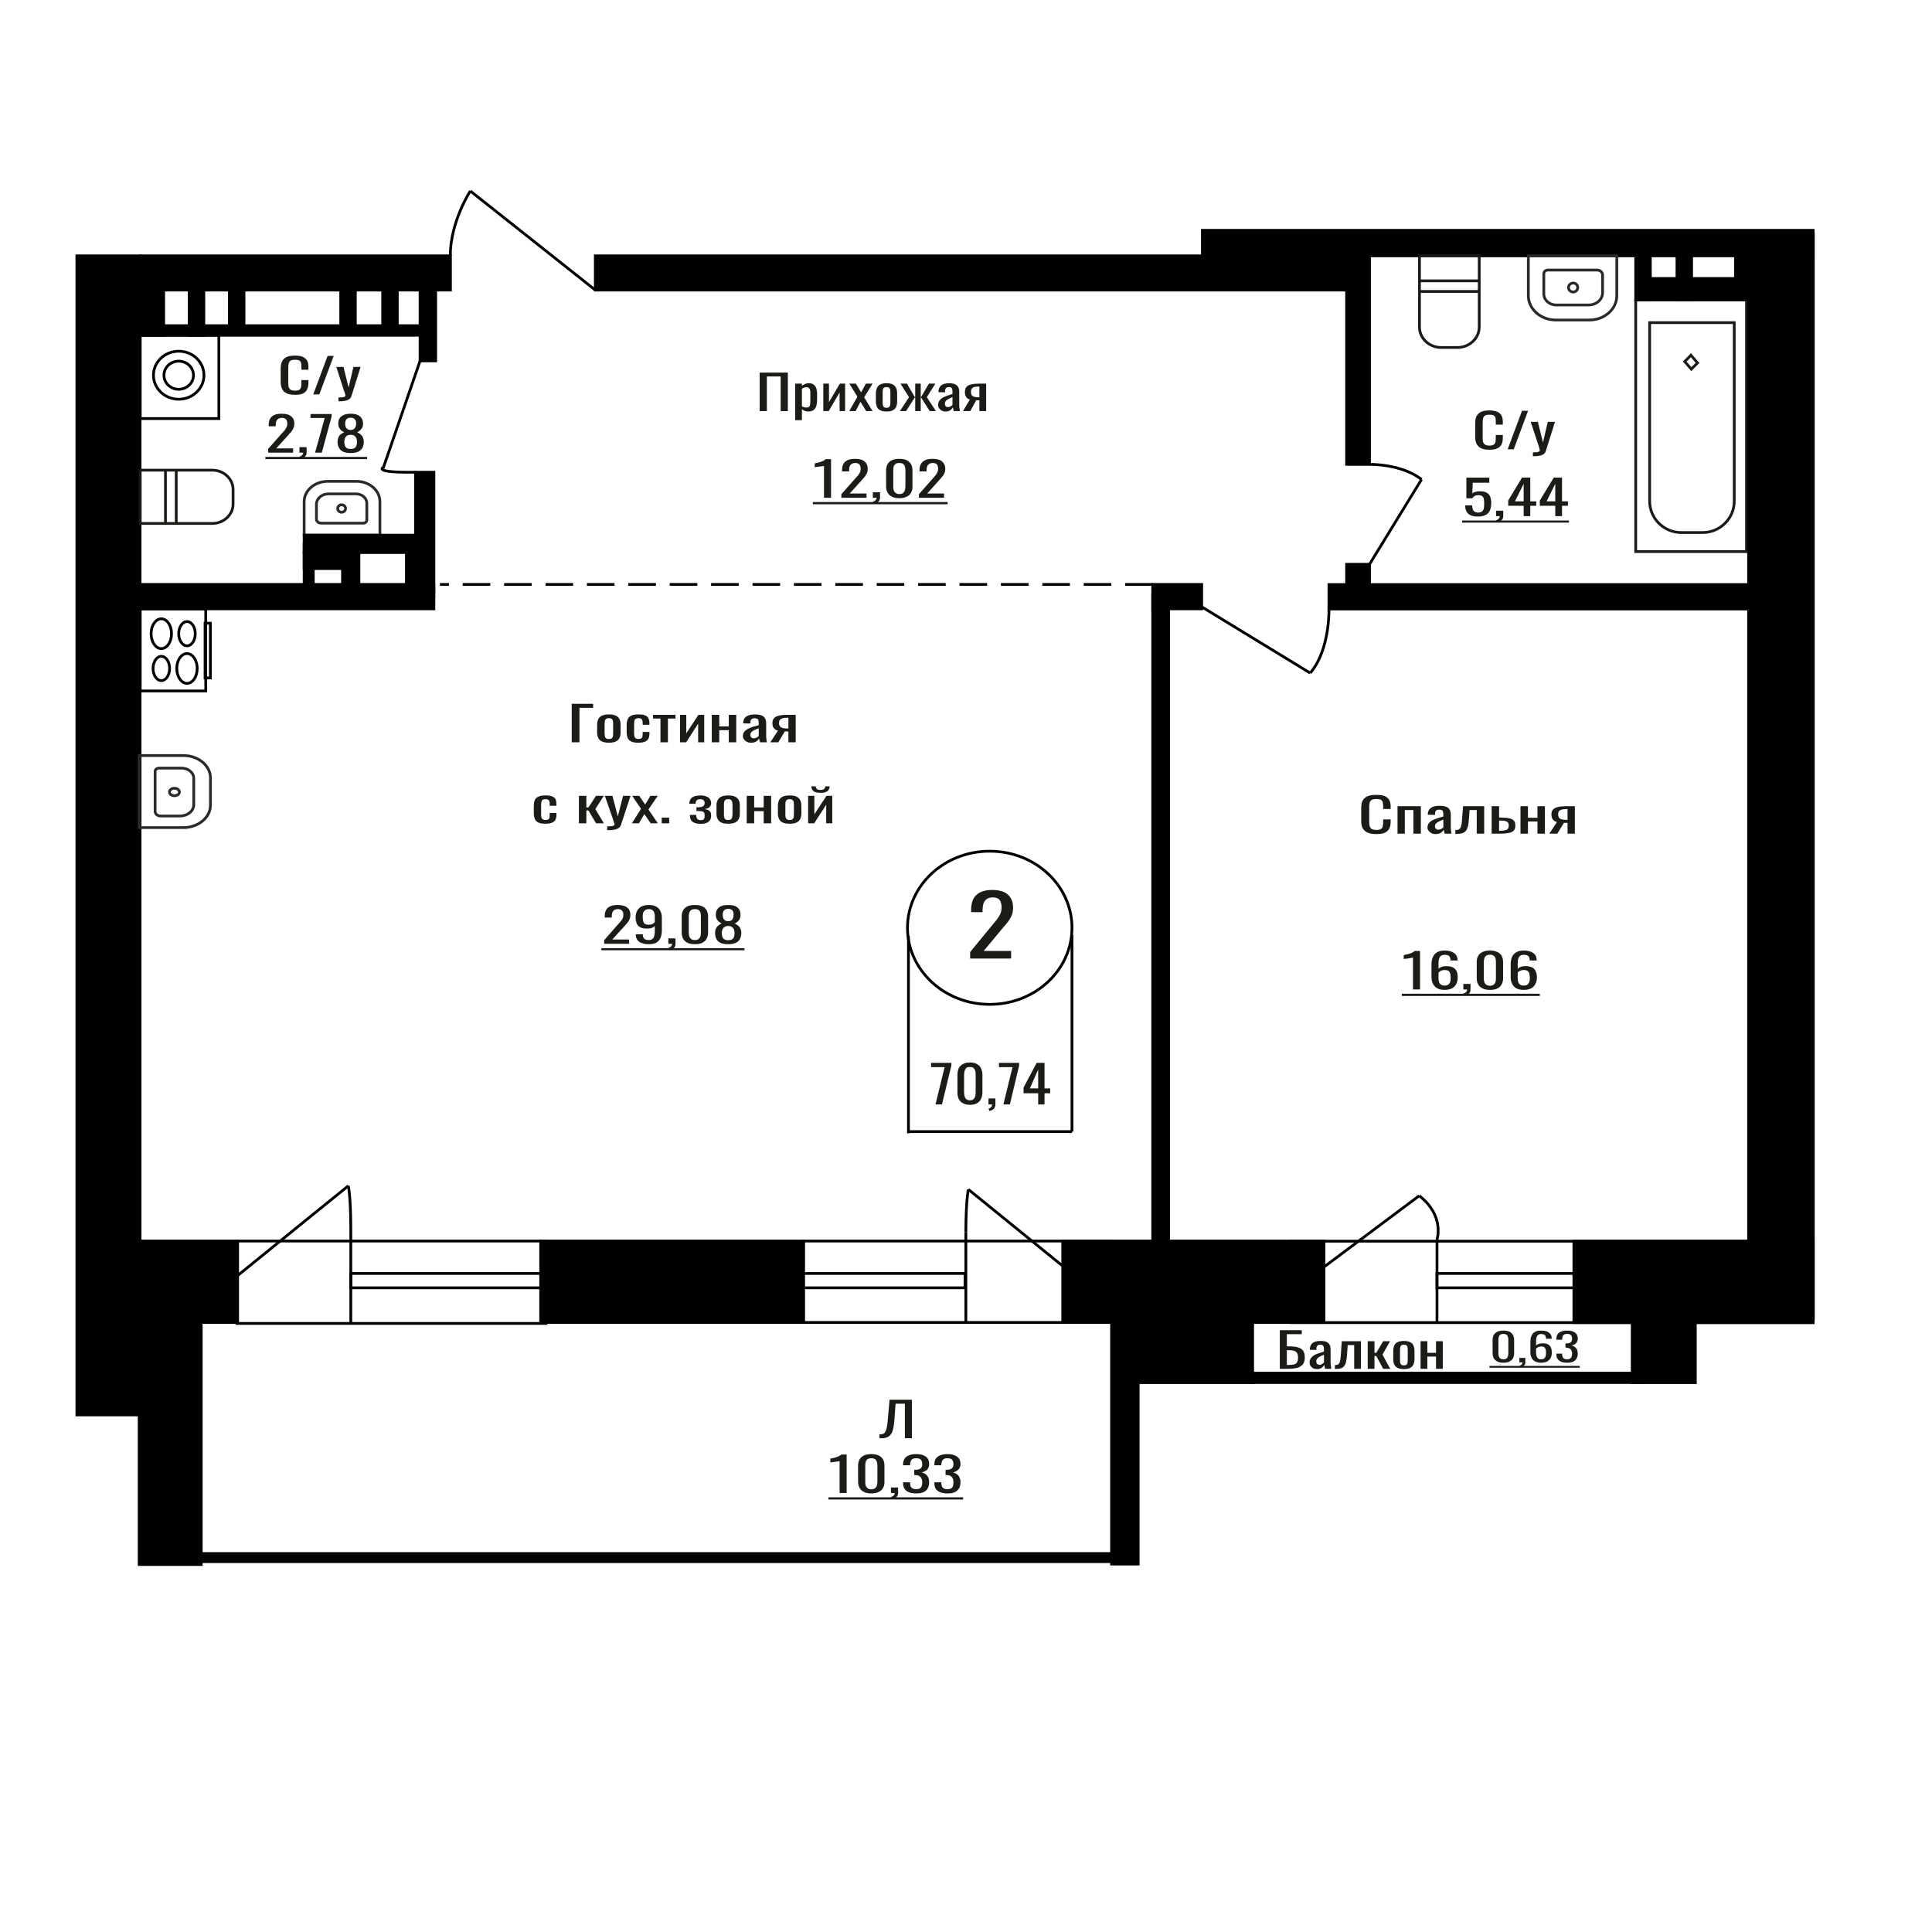 <?xml version="1.0" encoding="UTF-8"?>
<!DOCTYPE svg PUBLIC "-//W3C//DTD SVG 1.1//EN" "http://www.w3.org/Graphics/SVG/1.1/DTD/svg11.dtd">
<!-- Creator: CorelDRAW X7 -->
<svg xmlns="http://www.w3.org/2000/svg" xml:space="preserve" width="140mm" height="140mm" version="1.1" style="shape-rendering:geometricPrecision; text-rendering:geometricPrecision; image-rendering:optimizeQuality; fill-rule:evenodd; clip-rule:evenodd"
viewBox="0 0 14000 14000"
 xmlns:xlink="http://www.w3.org/1999/xlink">
 <defs>
  <style type="text/css">
   <![CDATA[
    .str0 {stroke:black;stroke-width:20}
    .str1 {stroke:#1C1B17;stroke-width:20}
    .str2 {stroke:#2B2A29;stroke-width:20}
    .str3 {stroke:black;stroke-width:20;stroke-dasharray:200 100}
    .fil0 {fill:none}
    .fil4 {fill:black}
    .fil1 {fill:black}
    .fil3 {fill:#1C1B17}
    .fil2 {fill:#1C1B17;fill-rule:nonzero}
   ]]>
  </style>
 </defs>
 <g id="Слой_x0020_1">
  <rect class="fil0 str0" x="2542" y="9228" width="1657" height="104"/>
  <rect class="fil1 str0" x="557" y="1854" width="458" height="8399"/>
  <path class="fil0 str1" d="M12208 2620l48 55 45 -45 -48 -56 -45 46zm-25 1239l155 0c126,0 229,-102 229,-227l0 -1294 -613 0 0 1294c0,125 103,227 229,227zm-330 138l803 0 0 -1824 -803 0 0 1824z"/>
  <path class="fil0 str1" d="M1016 3407l523 0c82,0 150,63 150,140l0 106c0,77 -68,140 -150,140l-523 0 0 -386zm183 0l78 0 0 386 -78 0 0 -386z"/>
  <path class="fil0 str2" d="M2375 3488l208 0c94,0 170,66 170,147l0 243 -549 0 0 -243c0,-81 77,-147 171,-147zm4 91l201 0c43,0 78,30 78,67l0 123c0,12 -11,22 -26,22l-305 0c-19,0 -34,-13 -34,-29l0 -108c0,-41 39,-75 86,-75zm96 133c16,0 29,-12 29,-27 0,-15 -13,-27 -29,-27 -15,0 -28,12 -28,27 0,15 13,27 28,27z"/>
  <path class="fil2" d="M10793 3259c-27,0 -48,-4 -63,-12 -15,-8 -26,-20 -32,-34 -6,-14 -8,-29 -8,-47l0 -98c0,-19 2,-35 8,-49 6,-14 17,-25 32,-33 15,-8 36,-12 63,-12 24,0 43,4 57,10 14,6 25,16 31,28 6,12 9,26 9,43l0 22 -51 0 0 -20c0,-10 0,-19 -2,-27 -1,-8 -5,-14 -12,-19 -6,-4 -17,-6 -31,-6 -16,0 -27,2 -34,7 -7,5 -11,11 -13,20 -2,8 -3,19 -3,30l0 111c0,14 1,25 4,33 4,8 9,14 16,17 7,4 17,6 30,6 14,0 25,-3 31,-8 6,-4 10,-11 12,-19 1,-8 2,-18 2,-29l0 -21 51 0 0 21c0,17 -3,32 -8,45 -6,13 -16,23 -30,30 -14,8 -34,11 -59,11z"/>
  <polygon id="1" class="fil2" points="10925,3256 11029,2977 11073,2977 10969,3256 "/>
  <path id="2" class="fil2" d="M11108 3306l0 -28c13,0 22,-1 30,-1 7,-1 12,-3 15,-5 3,-2 5,-5 5,-9 0,-2 -1,-7 -3,-14 -3,-7 -5,-14 -7,-23l-56 -169 52 0 37 149 35 -149 52 0 -66 210c-3,10 -8,17 -15,23 -8,6 -18,10 -30,12 -12,3 -26,4 -43,4l-6 0z"/>
  <path class="fil2" d="M10239 7170l0 -231c-1,0 -4,1 -11,2 -7,1 -14,2 -23,4 -8,1 -16,2 -23,3 -6,1 -10,1 -10,1l0 -28c5,-1 11,-2 19,-4 7,-1 14,-3 21,-6 8,-2 15,-5 22,-8 7,-4 12,-8 17,-12l39 0 0 279 -51 0z"/>
  <path id="1" class="fil2" d="M10468 7173c-22,0 -40,-4 -54,-12 -14,-8 -24,-19 -31,-33 -6,-14 -10,-30 -10,-47l0 -94c0,-18 3,-34 9,-49 6,-15 15,-27 29,-36 14,-9 33,-14 57,-14 20,0 37,3 50,8 14,6 25,13 32,23 8,10 12,23 12,37 0,1 0,1 0,2 0,1 0,2 0,2l-51 0c0,-13 -3,-24 -9,-31 -6,-7 -17,-10 -34,-10 -9,0 -17,2 -24,6 -7,4 -12,11 -15,20 -3,8 -5,20 -5,33l0 43c5,-6 12,-11 22,-14 9,-4 21,-6 34,-6 21,0 38,4 50,10 12,7 21,16 26,29 5,12 7,26 7,42 0,17 -3,32 -9,46 -7,14 -17,25 -31,33 -14,8 -32,12 -55,12zm0 -31c11,0 20,-2 26,-7 7,-4 11,-11 14,-18 3,-8 4,-17 4,-26 0,-11 -1,-21 -2,-31 -2,-9 -5,-17 -11,-22 -6,-6 -17,-9 -31,-9 -7,0 -13,1 -19,3 -6,2 -11,4 -15,7 -4,3 -7,6 -10,9l0 42c0,9 1,18 4,26 3,8 7,15 14,19 6,5 15,7 26,7z"/>
  <path id="2" class="fil2" d="M10612 7215l-8 -16c8,-2 15,-5 20,-10 5,-6 7,-12 7,-19l-27 0 0 -40 52 0 0 39c0,13 -3,22 -10,30 -8,7 -19,12 -34,16z"/>
  <path id="3" class="fil2" d="M10797 7173c-22,0 -40,-3 -54,-11 -14,-7 -25,-16 -32,-29 -6,-12 -10,-26 -10,-42l0 -121c0,-16 3,-30 10,-43 7,-12 17,-21 31,-28 14,-7 32,-11 55,-11 22,0 40,4 54,11 14,7 24,16 31,28 6,13 10,27 10,43l0 121c0,16 -4,30 -11,43 -6,12 -17,22 -31,29 -14,7 -32,10 -53,10zm0 -30c12,0 21,-3 27,-8 6,-5 10,-11 13,-19 2,-8 3,-16 3,-25l0 -121c0,-9 -1,-17 -3,-25 -2,-8 -6,-15 -13,-19 -6,-5 -15,-8 -27,-8 -13,0 -22,3 -28,8 -7,4 -11,11 -13,19 -2,8 -4,16 -4,25l0 121c0,9 2,17 4,25 2,8 7,14 13,19 7,5 16,8 28,8z"/>
  <path id="4" class="fil2" d="M11041 7173c-22,0 -40,-4 -54,-12 -14,-8 -24,-19 -30,-33 -7,-14 -10,-30 -10,-47l0 -94c0,-18 3,-34 8,-49 6,-15 16,-27 30,-36 13,-9 32,-14 56,-14 20,0 37,3 51,8 14,6 24,13 32,23 7,10 11,23 11,37 0,1 0,1 1,2 0,1 0,2 0,2l-51 0c0,-13 -3,-24 -9,-31 -6,-7 -18,-10 -35,-10 -9,0 -17,2 -23,6 -7,4 -12,11 -15,20 -4,8 -5,20 -5,33l0 43c5,-6 12,-11 21,-14 10,-4 21,-6 35,-6 21,0 38,4 50,10 12,7 20,16 25,29 5,12 8,26 8,42 0,17 -3,32 -10,46 -6,14 -16,25 -30,33 -14,8 -33,12 -56,12zm0 -31c12,0 21,-2 27,-7 6,-4 11,-11 13,-18 3,-8 5,-17 5,-26 0,-11 -1,-21 -3,-31 -1,-9 -5,-17 -11,-22 -6,-6 -16,-9 -31,-9 -7,0 -13,1 -19,3 -5,2 -10,4 -14,7 -5,3 -8,6 -10,9l0 42c0,9 1,18 4,26 2,8 7,15 13,19 7,5 15,7 26,7z"/>
  <polygon id="5" class="fil3" points="10158,7201 11158,7201 11158,7217 10158,7217 "/>
  <polygon id="6" class="fil3" points="11158,7201 11158,7201 11158,7217 11158,7217 "/>
  <polygon id="7" class="fil3" points="10158,7788 10158,7788 10158,7804 10158,7804 "/>
  <polygon id="8" class="fil3" points="10158,7788 10158,7788 10158,7804 10158,7804 "/>
  <path class="fil2" d="M7030 6946l0 -47 160 -195c12,-14 23,-28 33,-40 10,-13 18,-26 25,-40 6,-14 10,-30 10,-48 0,-23 -5,-41 -14,-54 -10,-13 -26,-19 -49,-19 -20,0 -35,4 -46,13 -11,8 -18,19 -23,33 -4,14 -6,29 -6,44l0 17 -83 0 0 -17c0,-30 5,-55 15,-77 10,-21 27,-37 49,-49 23,-12 53,-18 90,-18 51,0 88,12 113,34 25,23 37,54 37,93 0,21 -3,40 -9,56 -7,15 -15,30 -25,44 -11,14 -22,28 -35,42l-144 173 199 0 0 55 -297 0z"/>
  <polygon class="fil2" points="5505,2979 5505,2700 5709,2700 5709,2979 5657,2979 5657,2728 5557,2728 5557,2979 "/>
  <path id="1" class="fil2" d="M5762 3045l0 -265 49 0 0 16c6,-5 13,-9 21,-13 8,-4 18,-6 29,-6 14,0 25,3 33,8 8,6 14,13 18,21 4,8 6,16 7,25 2,8 2,15 2,21l0 48c0,14 -2,28 -5,40 -4,13 -10,23 -20,31 -10,7 -23,11 -40,11 -10,0 -18,-2 -26,-5 -7,-4 -13,-8 -19,-12l0 80 -49 0zm84 -92c9,0 15,-2 18,-7 4,-5 6,-11 7,-19 1,-8 1,-17 1,-27l0 -48c0,-8 0,-16 -1,-23 -2,-7 -4,-12 -8,-16 -4,-5 -10,-7 -19,-7 -6,0 -12,1 -18,3 -6,2 -11,5 -15,8l0 127c4,3 10,5 15,7 6,1 13,2 20,2z"/>
  <polygon id="2" class="fil2" points="5966,2979 5966,2780 6007,2780 6007,2914 6086,2780 6124,2780 6124,2979 6084,2979 6084,2844 6005,2979 "/>
  <polygon id="3" class="fil2" points="6154,2979 6213,2875 6155,2780 6202,2780 6240,2843 6275,2780 6323,2780 6262,2879 6323,2979 6277,2979 6235,2912 6200,2979 "/>
  <path id="4" class="fil2" d="M6424 2982c-19,0 -34,-3 -46,-9 -11,-6 -19,-14 -24,-25 -4,-11 -7,-24 -7,-39l0 -58c0,-15 3,-28 7,-39 5,-11 13,-20 24,-26 12,-6 27,-9 46,-9 20,0 35,3 46,9 11,6 19,15 24,26 5,11 7,24 7,39l0 58c0,15 -2,28 -7,39 -5,11 -13,19 -24,25 -11,6 -26,9 -46,9zm0 -27c10,0 16,-2 20,-6 4,-4 6,-10 7,-17 1,-6 1,-14 1,-21l0 -62c0,-8 0,-15 -1,-22 -1,-6 -3,-12 -7,-16 -4,-4 -10,-6 -20,-6 -9,0 -16,2 -20,6 -4,4 -6,10 -7,16 -1,7 -1,14 -1,22l0 62c0,7 0,15 1,21 1,7 3,13 7,17 4,4 11,6 20,6z"/>
  <polygon id="5" class="fil2" points="6521,2979 6587,2878 6525,2780 6572,2780 6628,2876 6632,2876 6632,2780 6672,2780 6672,2876 6675,2876 6731,2780 6778,2780 6716,2878 6782,2979 6737,2979 6675,2881 6672,2881 6672,2979 6632,2979 6632,2881 6628,2881 6566,2979 "/>
  <path id="6" class="fil2" d="M6851 2982c-10,0 -19,-2 -27,-7 -8,-4 -14,-10 -19,-17 -4,-7 -7,-14 -7,-22 0,-12 3,-23 8,-31 6,-9 13,-16 23,-22 10,-6 21,-11 33,-15 13,-5 26,-9 40,-13l0 -14c0,-8 0,-15 -2,-20 -1,-5 -3,-9 -7,-12 -4,-3 -10,-4 -17,-4 -7,0 -12,1 -16,3 -4,3 -7,6 -9,10 -2,4 -3,9 -3,15l0 10 -48 -1c0,-22 7,-39 20,-49 12,-10 32,-16 59,-16 26,0 45,6 56,17 11,10 16,26 16,46l0 91c0,7 0,13 1,18 0,6 1,12 2,16 0,5 1,10 2,14l-45 0c-1,-3 -2,-8 -3,-14 -2,-5 -3,-10 -3,-15 -3,8 -9,15 -18,22 -9,7 -21,10 -36,10zm19 -32c5,0 10,-1 14,-3 4,-2 8,-4 11,-7 4,-2 6,-4 7,-6l0 -57c-7,4 -14,7 -21,10 -7,3 -13,7 -18,10 -5,4 -9,8 -12,12 -2,5 -4,10 -4,16 0,8 2,14 6,19 4,4 10,6 17,6z"/>
  <path id="7" class="fil2" d="M6978 2979l50 -84c-9,-3 -16,-6 -21,-11 -5,-6 -9,-12 -12,-19 -2,-7 -3,-16 -3,-25 0,-10 2,-20 5,-27 4,-8 10,-14 18,-19 8,-5 18,-8 31,-10 13,-3 29,-4 48,-4l52 0 0 199 -49 0 0 -78c-5,0 -9,0 -12,0 -3,0 -7,-1 -11,-1l-43 79 -53 0zm114 -100c0,0 1,0 3,0 1,0 2,0 2,0l0 -78c0,0 -1,0 -2,0 -2,0 -2,0 -3,0 -14,0 -25,1 -34,4 -8,3 -14,7 -17,13 -4,5 -5,13 -5,22 0,13 3,23 11,29 8,7 23,10 45,10z"/>
  <rect class="fil1 str0" x="8353" y="4314" width="115" height="4937"/>
  <rect class="fil4 str0" x="9077" y="9950" width="2751.67" height="68.359"/>
  <ellipse class="fil0 str0" cx="7172" cy="6723" rx="596" ry="555"/>
  <line class="fil0 str0" x1="6583" y1="6783" x2="6583" y2= "8212" />
  <line class="fil0 str0" x1="7768" y1="6775" x2="7768" y2= "8200" />
  <line class="fil0 str0" x1="6583" y1="8200" x2="7768" y2= "8200" />
  <polygon class="fil2" points="6779,8003 6845,7733 6747,7733 6747,7702 6894,7702 6894,7721 6826,8003 "/>
  <path id="1" class="fil2" d="M7028 8006c-20,0 -37,-4 -51,-12 -13,-7 -23,-18 -30,-31 -6,-13 -9,-29 -9,-46l0 -129c0,-18 3,-33 9,-46 7,-14 16,-24 30,-31 13,-8 30,-12 51,-12 21,0 39,4 52,12 13,7 23,17 29,31 6,13 10,28 10,46l0 129c0,18 -4,33 -10,46 -7,14 -16,24 -30,32 -13,7 -30,11 -51,11zm0 -33c12,0 21,-2 26,-8 6,-5 10,-12 13,-21 2,-8 3,-17 3,-26l0 -131c0,-9 -1,-18 -3,-27 -2,-8 -6,-15 -12,-21 -6,-5 -15,-7 -27,-7 -11,0 -20,2 -26,7 -6,6 -10,13 -12,21 -2,9 -4,18 -4,27l0 131c0,9 2,18 4,26 2,9 6,16 13,21 6,6 14,8 25,8z"/>
  <path id="2" class="fil2" d="M7170 8051l-7 -17c8,-2 14,-6 19,-11 5,-6 7,-13 7,-20l-26 0 0 -43 50 0 0 42c0,13 -4,23 -10,31 -7,8 -18,14 -33,18z"/>
  <polygon id="3" class="fil2" points="7271,8003 7337,7733 7239,7733 7239,7702 7385,7702 7385,7721 7318,8003 "/>
  <path id="4" class="fil2" d="M7523 8003l0 -81 -106 0 0 -41 95 -179 57 0 0 185 41 0 0 35 -41 0 0 81 -46 0zm-60 -116l60 0 0 -137 -60 137z"/>
  <path class="fil2" d="M10710 3743c-23,0 -41,-3 -55,-10 -13,-6 -23,-15 -29,-28 -6,-12 -9,-26 -9,-43l51 0c0,8 1,16 3,24 2,8 6,15 12,20 6,5 16,8 28,8 14,0 24,-3 30,-9 6,-6 10,-14 12,-24 1,-10 2,-21 2,-34 0,-12 -1,-23 -3,-32 -2,-9 -6,-16 -12,-20 -6,-5 -15,-7 -28,-7 -11,0 -19,2 -27,7 -7,4 -12,10 -16,16l-43 0 0 -150 166 0 0 37 -120 0 -3 77c6,-5 14,-9 23,-11 9,-3 20,-4 32,-4 21,0 38,3 49,10 12,7 21,17 26,30 4,12 7,26 7,42 0,15 -1,28 -4,40 -3,12 -8,23 -15,32 -7,9 -17,16 -30,21 -12,6 -28,8 -47,8z"/>
  <path id="1" class="fil2" d="M10848 3785l-8 -15c9,-2 15,-6 20,-11 5,-5 8,-12 8,-19l-27 0 0 -39 52 0 0 39c0,12 -4,21 -11,29 -7,7 -19,13 -34,16z"/>
  <path id="2" class="fil2" d="M11041 3740l0 -75 -112 0 0 -38 100 -166 60 0 0 172 43 0 0 32 -43 0 0 75 -48 0zm-63 -107l63 0 0 -127 -63 127z"/>
  <path id="3" class="fil2" d="M11270 3740l0 -75 -112 0 0 -38 101 -166 60 0 0 172 43 0 0 32 -43 0 0 75 -49 0zm-63 -107l63 0 0 -127 -63 127z"/>
  <polygon id="4" class="fil3" points="10595,3772 11369,3772 11369,3787 10595,3787 "/>
  <polygon id="5" class="fil3" points="11369,3772 11369,3772 11369,3787 11369,3787 "/>
  <polygon id="6" class="fil3" points="10595,4359 10595,4359 10595,4374 10595,4374 "/>
  <polygon id="7" class="fil3" points="10595,4359 10595,4359 10595,4374 10595,4374 "/>
  <path class="fil2" d="M5971 3607l0 -231c0,0 -4,1 -11,2 -6,1 -14,2 -23,3 -8,1 -16,2 -23,3 -6,1 -10,2 -10,2l0 -28c5,-1 12,-2 19,-4 7,-2 14,-4 22,-6 7,-2 14,-5 21,-9 7,-3 13,-7 17,-12l39 0 0 280 -51 0z"/>
  <path id="1" class="fil2" d="M6097 3607l0 -26 98 -111c8,-8 14,-16 21,-23 6,-7 11,-15 15,-23 4,-8 6,-17 6,-27 0,-13 -3,-23 -9,-31 -6,-7 -16,-11 -30,-11 -12,0 -21,3 -28,8 -7,4 -11,11 -14,19 -2,7 -3,16 -3,25l0 9 -51 0 0 -10c0,-16 3,-31 9,-43 6,-12 16,-21 30,-28 14,-7 32,-10 55,-10 31,0 54,6 69,19 15,13 23,31 23,53 0,12 -2,23 -6,31 -4,9 -9,18 -15,26 -7,7 -14,16 -21,24l-89 98 122 0 0 31 -182 0z"/>
  <path id="2" class="fil2" d="M6332 3652l-8 -16c9,-2 15,-6 20,-11 5,-5 8,-11 8,-18l-27 0 0 -40 52 0 0 39c0,12 -4,22 -11,29 -7,7 -19,13 -34,17z"/>
  <path id="3" class="fil2" d="M6517 3610c-22,0 -40,-4 -54,-11 -14,-7 -25,-17 -31,-29 -7,-13 -11,-27 -11,-43l0 -120c0,-16 4,-31 10,-43 7,-12 17,-22 32,-29 14,-7 32,-10 54,-10 22,0 40,3 54,10 14,7 24,17 31,29 7,12 10,27 10,43l0 120c0,17 -3,31 -10,43 -7,13 -17,22 -31,29 -14,7 -32,11 -54,11zm0 -30c12,0 21,-3 27,-8 6,-5 11,-12 13,-20 2,-7 4,-16 4,-24l0 -121c0,-9 -1,-18 -4,-26 -2,-8 -6,-14 -12,-19 -6,-5 -16,-7 -28,-7 -12,0 -22,2 -28,7 -6,5 -11,11 -13,19 -2,8 -3,17 -3,26l0 121c0,8 1,17 3,24 3,8 7,15 14,20 6,5 15,8 27,8z"/>
  <path id="4" class="fil2" d="M6659 3607l0 -26 98 -111c7,-8 14,-16 20,-23 6,-7 11,-15 15,-23 4,-8 6,-17 6,-27 0,-13 -3,-23 -8,-31 -6,-7 -16,-11 -30,-11 -12,0 -22,3 -28,8 -7,4 -12,11 -14,19 -3,7 -4,16 -4,25l0 9 -51 0 0 -10c0,-16 3,-31 10,-43 6,-12 16,-21 30,-28 13,-7 32,-10 54,-10 31,0 55,6 70,19 15,13 23,31 23,53 0,12 -2,23 -6,31 -4,9 -9,18 -16,26 -6,7 -13,16 -21,24l-88 98 122 0 0 31 -182 0z"/>
  <polygon id="5" class="fil3" points="5890,3638 6867,3638 6867,3654 5890,3654 "/>
  <polygon id="6" class="fil3" points="6867,3638 6867,3638 6867,3654 6867,3654 "/>
  <polygon id="7" class="fil3" points="5890,4225 5890,4225 5890,4241 5890,4241 "/>
  <polygon id="8" class="fil3" points="5890,4225 5890,4225 5890,4241 5890,4241 "/>
  <polygon id="9" class="fil3" points="5890,4812 5890,4812 5890,4828 5890,4828 "/>
  <polygon id="10" class="fil3" points="5890,4812 5890,4812 5890,4828 5890,4828 "/>
  <rect class="fil1 str0" transform="matrix(3.74519E-014 1.781 0.747 -2.48992E-014 8052.16 9416.53)" width="1072" height="265"/>
  <path class="fil2" d="M9974 6044c-29,0 -51,-4 -67,-12 -16,-8 -27,-19 -34,-33 -6,-14 -9,-30 -9,-47l0 -99c0,-19 3,-35 9,-49 7,-14 18,-25 34,-33 16,-8 38,-11 67,-11 25,0 46,3 61,9 15,7 25,16 32,28 6,12 10,26 10,43l0 22 -54 0 0 -20c0,-10 -1,-19 -3,-27 -1,-8 -5,-14 -12,-19 -7,-4 -18,-6 -34,-6 -16,0 -27,2 -35,7 -7,5 -12,11 -14,20 -2,9 -3,19 -3,30l0 111c0,14 1,25 5,33 3,8 8,14 16,18 8,3 18,5 31,5 16,0 27,-3 34,-7 6,-5 11,-12 12,-20 2,-8 3,-18 3,-29l0 -20 54 0 0 20c0,17 -3,32 -9,45 -6,13 -17,23 -32,31 -14,7 -35,10 -62,10z"/>
  <polygon id="1" class="fil2" points="10127,6041 10127,5842 10296,5842 10296,6041 10242,6041 10242,5870 10180,5870 10180,6041 "/>
  <path id="2" class="fil2" d="M10403 6044c-12,0 -22,-2 -31,-7 -8,-4 -15,-10 -20,-17 -5,-7 -8,-14 -8,-22 0,-13 3,-23 9,-32 6,-8 15,-15 25,-21 11,-6 23,-11 37,-15 14,-5 29,-9 44,-13l0 -14c0,-8 -1,-15 -2,-20 -1,-6 -4,-10 -8,-12 -5,-3 -11,-4 -19,-4 -8,0 -14,1 -18,3 -5,3 -8,6 -10,10 -2,4 -3,9 -3,15l0 10 -53 -1c0,-22 8,-39 22,-49 14,-11 36,-16 65,-16 29,0 50,6 62,16 12,11 18,27 18,47l0 91c0,7 0,13 1,18 0,6 1,11 2,16 0,5 1,10 2,14l-49 0c-1,-3 -3,-8 -4,-14 -2,-5 -3,-10 -4,-15 -3,8 -9,15 -19,22 -9,7 -23,10 -39,10zm21 -32c5,0 10,-1 15,-3 5,-2 9,-4 12,-7 4,-2 7,-5 8,-6l0 -57c-8,3 -16,7 -24,10 -7,3 -14,7 -19,10 -6,4 -10,8 -13,12 -3,5 -5,10 -5,15 0,9 2,15 7,19 4,5 10,7 19,7z"/>
  <path id="3" class="fil2" d="M10546 6043l0 -28c10,0 18,-1 24,-4 6,-3 10,-7 14,-14 3,-7 5,-15 7,-27 2,-11 3,-25 4,-41l7 -87 153 0 0 199 -54 0 0 -171 -52 0 -4 59c-2,22 -4,41 -7,56 -4,15 -9,27 -15,35 -7,8 -16,14 -27,18 -12,3 -26,5 -44,5l-6 0z"/>
  <path id="4" class="fil2" d="M10809 6041l0 -199 54 0 0 82c1,0 2,0 3,0 1,0 2,0 3,0 1,0 2,0 2,0 20,1 37,2 51,3 14,2 25,5 34,9 9,5 15,10 19,18 4,7 6,17 6,29 0,10 -2,20 -6,27 -4,8 -10,14 -19,18 -9,5 -21,8 -36,10 -15,2 -33,3 -54,3l-57 0zm54 -21l3 0c17,0 31,-1 40,-4 10,-2 17,-5 21,-11 4,-5 6,-13 6,-23 0,-9 -2,-16 -5,-21 -4,-5 -10,-9 -19,-11 -10,-3 -23,-4 -41,-4 0,0 -1,0 -2,0 -1,0 -2,0 -3,0l0 74z"/>
  <polygon id="5" class="fil2" points="11018,6041 11018,5842 11072,5842 11072,5926 11141,5926 11141,5842 11195,5842 11195,6041 11141,6041 11141,5953 11072,5953 11072,6041 "/>
  <path id="6" class="fil2" d="M11227 6041l55 -84c-9,-3 -17,-6 -23,-12 -6,-5 -10,-11 -13,-18 -2,-8 -4,-16 -4,-25 0,-11 2,-20 6,-27 4,-8 11,-14 19,-19 9,-5 21,-8 35,-11 15,-2 32,-3 54,-3l56 0 0 199 -53 0 0 -78c-6,0 -10,0 -14,0 -4,-1 -8,-1 -12,-1l-48 79 -58 0zm126 -100c0,0 1,0 3,0 1,0 2,0 3,0l0 -78c-1,0 -2,0 -3,0 -2,0 -3,0 -3,0 -16,0 -28,1 -37,4 -10,3 -16,7 -20,12 -4,6 -5,14 -5,23 0,13 4,23 12,29 9,7 25,10 50,10z"/>
  <path class="fil2" d="M4378 6839l0 -26 97 -111c8,-8 14,-16 21,-23 6,-7 11,-14 15,-22 4,-8 6,-17 6,-28 0,-13 -3,-23 -9,-30 -5,-7 -15,-11 -30,-11 -12,0 -21,2 -28,7 -6,5 -11,11 -13,19 -3,8 -4,16 -4,25l0 10 -51 0 0 -10c0,-17 3,-31 9,-43 6,-12 16,-22 30,-28 14,-7 32,-10 55,-10 31,0 54,6 69,19 16,12 23,30 23,53 0,12 -2,22 -6,31 -4,9 -9,17 -15,25 -7,8 -14,16 -21,24l-89 98 122 0 0 31 -181 0z"/>
  <path id="1" class="fil2" d="M4702 6842c-20,0 -37,-2 -51,-8 -15,-5 -25,-13 -33,-23 -7,-11 -11,-23 -11,-38 0,0 0,-1 0,-1 0,-1 0,-2 0,-2l51 0c0,13 3,24 9,31 6,7 18,11 35,11 10,0 18,-2 24,-7 6,-4 11,-10 14,-19 3,-9 5,-20 5,-34l0 -42c-5,5 -12,10 -21,14 -10,3 -21,5 -35,5 -21,0 -38,-3 -50,-10 -12,-7 -21,-16 -26,-28 -4,-13 -7,-27 -7,-43 0,-17 3,-32 10,-46 6,-13 16,-24 30,-32 14,-8 33,-12 56,-12 22,0 40,4 54,12 14,8 24,19 30,33 7,14 10,29 10,46l0 94c0,18 -3,34 -8,49 -6,16 -16,28 -29,37 -14,9 -33,13 -57,13zm0 -141c11,0 20,-2 27,-6 7,-4 12,-8 16,-13l0 -42c0,-9 -1,-18 -4,-26 -2,-8 -7,-14 -13,-19 -7,-5 -15,-7 -26,-7 -11,0 -20,2 -27,7 -6,5 -11,11 -14,19 -2,8 -4,16 -4,25 0,11 1,22 3,31 1,9 5,17 11,23 6,5 16,8 31,8z"/>
  <path id="2" class="fil2" d="M4851 6885l-8 -16c8,-2 15,-6 20,-11 5,-5 7,-12 7,-19l-27 0 0 -39 52 0 0 39c0,12 -3,22 -10,29 -8,7 -19,13 -34,17z"/>
  <path id="3" class="fil2" d="M5036 6842c-22,0 -40,-3 -54,-10 -14,-7 -25,-17 -32,-30 -6,-12 -10,-26 -10,-42l0 -120c0,-17 3,-31 10,-43 7,-13 17,-22 31,-29 14,-7 32,-10 55,-10 22,0 40,3 54,10 14,7 24,16 31,29 6,12 10,26 10,43l0 120c0,16 -4,30 -11,43 -6,12 -17,22 -31,29 -14,7 -31,10 -53,10zm0 -30c12,0 21,-2 27,-8 6,-5 10,-11 13,-19 2,-8 3,-16 3,-25l0 -121c0,-9 -1,-17 -3,-25 -2,-8 -6,-14 -13,-19 -6,-5 -15,-7 -27,-7 -13,0 -22,2 -28,7 -7,5 -11,11 -13,19 -2,8 -4,16 -4,25l0 121c0,9 2,17 4,25 2,8 7,14 13,19 7,6 16,8 28,8z"/>
  <path id="4" class="fil2" d="M5277 6842c-23,0 -42,-3 -56,-10 -14,-6 -24,-16 -30,-28 -6,-12 -9,-27 -9,-43 0,-10 1,-18 3,-25 3,-7 6,-14 10,-19 4,-5 9,-10 15,-14 6,-4 13,-8 20,-11 -13,-6 -23,-14 -31,-24 -8,-10 -12,-23 -12,-38 0,-15 3,-28 9,-39 7,-10 16,-19 30,-25 13,-5 30,-8 51,-8 21,0 37,3 51,8 13,6 23,15 29,25 6,11 9,24 9,39 0,15 -4,28 -11,38 -8,10 -18,18 -31,24 7,3 13,7 19,11 6,4 11,9 15,14 4,5 8,12 10,19 2,7 4,15 4,25 0,16 -4,31 -10,43 -6,12 -16,22 -30,28 -13,7 -32,10 -55,10zm0 -29c12,0 22,-2 29,-7 6,-4 11,-11 13,-18 2,-8 4,-17 4,-27 0,-8 -2,-17 -4,-24 -3,-8 -8,-14 -14,-19 -7,-5 -16,-8 -28,-8 -12,0 -21,3 -28,8 -7,4 -11,11 -14,18 -3,8 -5,16 -5,25 0,10 2,19 4,27 3,7 7,14 14,18 7,5 17,7 29,7zm0 -138c11,0 19,-2 25,-7 5,-5 9,-11 11,-18 2,-7 3,-15 3,-22 0,-12 -2,-22 -8,-30 -6,-8 -16,-12 -31,-12 -15,0 -25,4 -31,12 -6,8 -9,18 -9,30 0,7 1,15 3,22 2,7 6,13 12,18 6,5 14,7 25,7z"/>
  <polygon id="5" class="fil3" points="4358,6871 5395,6871 5395,6886 4358,6886 "/>
  <polygon id="6" class="fil3" points="5395,6871 5395,6871 5395,6886 5395,6886 "/>
  <polygon id="7" class="fil3" points="4358,7458 4358,7458 4358,7473 4358,7473 "/>
  <polygon id="8" class="fil3" points="4358,7458 4358,7458 4358,7473 4358,7473 "/>
  <rect class="fil1 str0" x="4314" y="1854" width="5535" height="248"/>
  <path class="fil2" d="M6373 10422l0 -29c7,1 13,0 19,-1 5,-1 10,-3 15,-6 4,-4 8,-9 11,-17 4,-7 7,-17 9,-30 2,-12 5,-28 6,-47l13 -149 162 0 0 279 -51 0 0 -250 -67 0 -9 120c-1,17 -3,34 -6,48 -2,14 -6,27 -10,38 -5,10 -11,19 -19,26 -8,7 -18,12 -29,15 -12,3 -27,4 -44,3z"/>
  <rect class="fil0 str0" x="1016" y="4412" width="475" height="595"/>
  <ellipse class="fil0 str0" cx="1169" cy="4844" rx="60" ry="88"/>
  <ellipse class="fil0 str0" cx="1355" cy="4592" rx="60" ry="88"/>
  <ellipse class="fil0 str0" cx="1355" cy="4844" rx="74" ry="108"/>
  <ellipse class="fil0 str0" cx="1169" cy="4592" rx="74" ry="108"/>
  <rect class="fil0 str0" x="1486" y="4516" width="38.278" height="396.769"/>
  <rect class="fil1 str0" transform="matrix(6.23201E-015 0.097 -4.776 5.19715E-014 8164.16 11248.8)" width="783" height="1418"/>
  <rect class="fil0 str0" x="10413" y="9228" width="2382" height="104"/>
  <polygon class="fil2" points="4143,5379 4143,5100 4298,5100 4298,5129 4199,5129 4199,5379 "/>
  <path id="1" class="fil2" d="M4413 5382c-22,0 -39,-3 -51,-9 -13,-6 -22,-14 -27,-26 -5,-11 -8,-24 -8,-38l0 -58c0,-15 3,-28 8,-39 5,-11 14,-20 27,-26 12,-6 29,-9 51,-9 21,0 38,3 50,9 12,6 21,15 26,26 6,11 8,24 8,39l0 58c0,14 -2,27 -8,38 -5,12 -14,20 -26,26 -12,6 -29,9 -50,9zm0 -27c10,0 17,-2 21,-6 5,-5 7,-10 8,-17 1,-7 1,-14 1,-21l0 -62c0,-8 0,-15 -1,-22 -1,-7 -3,-12 -8,-16 -4,-4 -11,-7 -21,-7 -11,0 -18,3 -23,7 -4,4 -7,9 -7,16 -1,7 -2,14 -2,22l0 62c0,7 1,14 2,21 0,7 3,12 7,17 5,4 12,6 23,6z"/>
  <path id="2" class="fil2" d="M4626 5382c-24,0 -42,-3 -54,-10 -12,-6 -21,-16 -25,-28 -4,-12 -6,-25 -6,-41l0 -46c0,-17 2,-31 7,-43 4,-12 12,-21 24,-27 13,-7 31,-10 54,-10 21,0 38,2 49,7 12,5 20,12 24,21 4,10 7,21 7,35l0 12 -49 0 0 -12c0,-9 -1,-16 -3,-21 -1,-5 -4,-9 -9,-11 -4,-2 -10,-4 -18,-4 -9,0 -16,2 -21,5 -4,2 -7,7 -9,13 -1,7 -2,16 -2,27l0 63c0,17 2,28 7,34 5,6 13,9 25,9 9,0 16,-2 20,-5 4,-2 7,-7 8,-12 1,-5 2,-11 2,-18l0 -16 49 0 0 14c0,13 -3,25 -7,34 -5,10 -13,17 -24,22 -12,5 -28,8 -49,8z"/>
  <polygon id="3" class="fil2" points="4786,5379 4786,5207 4732,5207 4732,5180 4895,5180 4895,5207 4840,5207 4840,5379 "/>
  <polygon id="4" class="fil2" points="4928,5379 4928,5180 4973,5180 4973,5314 5061,5180 5103,5180 5103,5379 5059,5379 5059,5244 4972,5379 "/>
  <polygon id="5" class="fil2" points="5158,5379 5158,5180 5212,5180 5212,5264 5281,5264 5281,5180 5335,5180 5335,5379 5281,5379 5281,5291 5212,5291 5212,5379 "/>
  <path id="6" class="fil2" d="M5442 5382c-12,0 -22,-2 -31,-7 -8,-4 -15,-10 -20,-17 -5,-7 -8,-14 -8,-22 0,-13 3,-23 9,-32 6,-8 15,-15 25,-21 11,-6 23,-11 37,-16 14,-4 29,-8 44,-12l0 -14c0,-8 -1,-15 -2,-20 -1,-6 -4,-10 -8,-12 -5,-3 -11,-4 -19,-4 -8,0 -14,1 -18,3 -5,2 -8,6 -10,10 -2,4 -3,9 -3,15l0 10 -53 -1c0,-22 8,-39 22,-49 14,-11 36,-16 65,-16 29,0 50,6 62,16 12,11 18,27 18,47l0 91c0,6 0,12 1,18 0,6 1,11 2,16 1,5 1,10 2,14l-49 0c-1,-3 -3,-8 -4,-14 -2,-5 -3,-10 -3,-15 -4,8 -10,15 -20,22 -9,7 -23,10 -39,10zm21 -32c5,0 10,-1 15,-3 5,-2 9,-4 12,-7 4,-3 7,-5 8,-6l0 -57c-8,3 -16,7 -24,10 -7,3 -14,6 -19,10 -6,4 -10,8 -13,12 -3,5 -5,10 -5,15 0,8 2,15 7,19 4,5 10,7 19,7z"/>
  <path id="7" class="fil2" d="M5582 5379l55 -84c-10,-3 -18,-7 -23,-12 -6,-5 -11,-11 -13,-18 -3,-8 -4,-16 -4,-25 0,-11 2,-20 6,-27 4,-8 10,-14 19,-19 9,-5 20,-8 35,-11 14,-2 32,-3 53,-3l56 0 0 199 -53 0 0 -78c-5,0 -10,0 -14,-1 -3,0 -7,0 -12,0l-47 79 -58 0zm125 -100c1,0 2,0 3,0 2,0 3,0 3,0l0 -78c0,0 -1,0 -3,0 -1,0 -2,0 -2,0 -16,0 -29,1 -38,4 -9,3 -16,7 -19,12 -4,6 -6,13 -6,23 0,13 4,23 13,29 8,7 25,10 49,10z"/>
  <path id="8" class="fil2" d="M3953 5969c-24,0 -42,-3 -54,-10 -13,-6 -21,-16 -25,-28 -4,-12 -6,-26 -6,-41l0 -46c0,-17 2,-31 6,-43 4,-12 13,-21 25,-27 12,-7 30,-10 54,-10 21,0 37,2 49,7 11,5 19,12 24,21 4,10 6,21 6,35l0 12 -49 0 0 -12c0,-9 0,-16 -2,-21 -2,-5 -5,-9 -9,-11 -5,-3 -11,-4 -19,-4 -9,0 -15,2 -20,4 -5,3 -8,8 -9,14 -2,7 -3,16 -3,27l0 63c0,17 3,28 7,34 5,6 14,9 26,9 9,0 15,-2 20,-5 4,-2 6,-7 8,-12 1,-5 1,-11 1,-18l0 -16 49 0 0 14c0,13 -2,25 -7,34 -4,10 -12,17 -24,22 -11,5 -28,8 -48,8z"/>
  <polygon id="9" class="fil2" points="4195,5966 4195,5767 4249,5767 4249,5851 4264,5851 4319,5767 4375,5767 4314,5863 4376,5966 4319,5966 4264,5873 4249,5873 4249,5966 "/>
  <path id="10" class="fil2" d="M4400 6016l0 -28c13,0 23,-1 31,-1 8,-1 13,-3 17,-5 3,-2 5,-5 5,-9 0,-2 -1,-7 -4,-14 -2,-7 -5,-14 -7,-22l-59 -170 55 0 39 149 38 -149 54 0 -69 210c-3,10 -9,18 -17,23 -8,6 -18,10 -31,12 -13,3 -28,4 -46,4l-6 0z"/>
  <polygon id="11" class="fil2" points="4579,5966 4645,5861 4581,5767 4632,5767 4675,5830 4713,5767 4766,5767 4699,5866 4767,5966 4715,5966 4669,5899 4630,5966 "/>
  <polygon id="12" class="fil2" points="4795,5966 4795,5925 4849,5925 4849,5966 "/>
  <path id="13" class="fil2" d="M5076 5970c-13,0 -25,-2 -34,-4 -10,-3 -18,-7 -25,-12 -6,-5 -11,-12 -14,-20 -3,-8 -4,-18 -4,-29l46 0c0,14 3,23 8,29 6,6 14,9 24,9 9,0 16,-1 20,-4 4,-4 7,-8 8,-14 1,-5 1,-12 1,-18 0,-9 -2,-16 -5,-20 -4,-4 -10,-7 -18,-8 -9,-2 -21,-2 -36,-2l0 -27c24,0 39,-2 47,-7 8,-5 12,-13 12,-24 0,-10 -3,-17 -9,-21 -6,-4 -14,-7 -23,-7 -10,0 -18,3 -24,7 -6,4 -9,13 -9,26l-46 0c0,-15 4,-27 10,-35 7,-9 16,-15 28,-19 13,-4 27,-6 43,-6 19,0 33,3 44,8 12,5 20,11 25,20 5,8 8,16 8,25 0,12 -3,21 -8,27 -5,7 -11,11 -19,14 -8,3 -15,4 -22,5 8,1 15,2 23,5 7,2 13,7 19,13 5,7 7,17 7,31 0,19 -6,33 -19,43 -12,10 -32,15 -58,15z"/>
  <path id="14" class="fil2" d="M5277 5969c-22,0 -39,-3 -51,-9 -12,-6 -21,-15 -26,-26 -6,-11 -8,-24 -8,-39l0 -57c0,-15 2,-28 8,-39 5,-11 14,-20 26,-26 12,-6 29,-9 51,-9 21,0 38,3 50,9 13,6 21,15 27,26 5,11 7,24 7,39l0 57c0,15 -2,28 -7,39 -6,11 -14,20 -27,26 -12,6 -29,9 -50,9zm0 -27c10,0 18,-2 22,-7 4,-4 6,-9 7,-16 1,-7 2,-14 2,-21l0 -63c0,-7 -1,-14 -2,-21 -1,-7 -3,-12 -7,-16 -4,-5 -12,-7 -22,-7 -11,0 -18,2 -22,7 -5,4 -7,9 -8,16 -1,7 -1,14 -1,21l0 63c0,7 0,14 1,21 1,7 3,12 8,16 4,5 11,7 22,7z"/>
  <polygon id="15" class="fil2" points="5411,5966 5411,5767 5465,5767 5465,5851 5534,5851 5534,5767 5588,5767 5588,5966 5534,5966 5534,5878 5465,5878 5465,5966 "/>
  <path id="16" class="fil2" d="M5722 5969c-21,0 -38,-3 -51,-9 -12,-6 -21,-15 -26,-26 -5,-11 -8,-24 -8,-39l0 -57c0,-15 3,-28 8,-39 5,-11 14,-20 26,-26 13,-6 30,-9 51,-9 22,0 39,3 51,9 12,6 21,15 26,26 5,11 8,24 8,39l0 57c0,15 -3,28 -8,39 -5,11 -14,20 -26,26 -12,6 -29,9 -51,9zm0 -27c11,0 18,-2 22,-7 4,-4 7,-9 8,-16 0,-7 1,-14 1,-21l0 -63c0,-7 -1,-14 -1,-21 -1,-7 -4,-12 -8,-16 -4,-5 -11,-7 -22,-7 -10,0 -18,2 -22,7 -4,4 -7,9 -8,16 -1,7 -1,14 -1,21l0 63c0,7 0,14 1,21 1,7 4,12 8,16 4,5 12,7 22,7z"/>
  <path id="17" class="fil2" d="M5856 5966l0 -199 45 0 0 134 88 -134 42 0 0 199 -44 0 0 -135 -87 135 -44 0zm89 -221c-24,0 -41,-4 -51,-13 -10,-9 -15,-20 -15,-34l32 0c0,8 3,15 8,19 5,5 14,7 26,7 13,0 22,-2 27,-7 5,-4 8,-11 8,-19l32 0c0,14 -5,25 -15,34 -10,9 -27,13 -52,13z"/>
  <path class="fil2" d="M6084 10819l0 -231c0,0 -4,1 -11,2 -7,1 -14,2 -23,3 -8,1 -16,3 -23,3 -6,1 -10,2 -10,2l0 -28c5,-1 12,-2 19,-4 7,-2 14,-3 22,-6 7,-2 14,-5 21,-8 7,-4 13,-8 17,-12l39 0 0 279 -51 0z"/>
  <path id="1" class="fil2" d="M6314 10822c-22,0 -40,-4 -54,-11 -14,-7 -25,-17 -31,-29 -7,-12 -11,-27 -11,-42l0 -121c0,-16 4,-30 10,-43 7,-12 17,-22 32,-29 14,-6 32,-10 54,-10 22,0 40,4 54,10 14,7 24,17 31,29 7,13 10,27 10,43l0 121c0,16 -3,30 -10,42 -7,13 -17,22 -31,29 -14,7 -32,11 -54,11zm0 -30c12,0 21,-3 27,-8 6,-5 11,-12 13,-19 2,-8 4,-17 4,-25l0 -121c0,-9 -1,-18 -4,-25 -2,-8 -6,-15 -12,-20 -6,-4 -16,-7 -28,-7 -12,0 -22,3 -28,7 -6,5 -11,12 -13,20 -2,7 -3,16 -3,25l0 121c0,8 1,17 3,25 3,7 7,14 14,19 6,5 15,8 27,8z"/>
  <path id="2" class="fil2" d="M6464 10864l-8 -16c8,-2 15,-6 20,-11 5,-5 7,-11 7,-18l-27 0 0 -40 52 0 0 39c0,12 -3,22 -11,29 -7,8 -18,13 -33,17z"/>
  <path id="3" class="fil2" d="M6638 10822c-20,0 -38,-3 -52,-9 -14,-5 -24,-14 -31,-24 -7,-11 -11,-24 -11,-39l0 -9 51 0c0,1 0,2 0,3 0,1 0,2 0,3 0,8 1,16 4,23 2,6 6,12 13,15 6,4 15,6 26,6 13,0 22,-2 28,-6 7,-4 11,-10 13,-18 3,-8 4,-17 4,-27 0,-15 -4,-27 -12,-36 -7,-9 -20,-15 -39,-15 -1,-1 -2,-1 -3,-1 -2,0 -3,0 -4,0l0 -37c1,0 2,0 3,0 2,0 3,0 4,0 18,0 31,-4 39,-10 8,-7 12,-17 12,-32 0,-13 -3,-23 -9,-30 -6,-8 -18,-12 -35,-12 -17,0 -29,4 -35,13 -5,8 -9,19 -9,32 0,1 0,2 0,3 0,1 0,2 0,3l-51 0 0 -9c0,-15 4,-28 11,-39 7,-10 17,-19 31,-24 15,-6 32,-9 53,-9 21,0 39,3 53,9 14,5 24,14 31,24 7,11 10,24 10,39 0,17 -5,30 -14,40 -10,10 -24,17 -41,21 12,2 22,7 30,13 8,6 14,14 19,24 4,9 6,20 6,33 0,16 -3,31 -9,43 -6,12 -16,22 -30,29 -14,7 -33,10 -56,10z"/>
  <path id="4" class="fil2" d="M6865 10822c-21,0 -38,-3 -52,-9 -14,-5 -25,-14 -32,-24 -7,-11 -10,-24 -10,-39l0 -9 50 0c0,1 0,2 0,3 0,1 0,2 0,3 1,8 2,16 4,23 3,6 7,12 13,15 6,4 15,6 27,6 12,0 22,-2 28,-6 6,-4 11,-10 13,-18 2,-8 3,-17 3,-27 0,-15 -3,-27 -11,-36 -7,-9 -20,-15 -39,-15 -1,-1 -2,-1 -4,-1 -1,0 -2,0 -3,0l0 -37c1,0 2,0 3,0 1,0 2,0 3,0 18,0 31,-4 39,-10 8,-7 12,-17 12,-32 0,-13 -3,-23 -9,-30 -5,-8 -17,-12 -34,-12 -18,0 -29,4 -35,13 -6,8 -9,19 -10,32 0,1 0,2 0,3 0,1 0,2 0,3l-50 0 0 -9c0,-15 3,-28 10,-39 7,-10 18,-19 32,-24 14,-6 32,-9 53,-9 21,0 38,3 52,9 14,5 25,14 32,24 7,11 10,24 10,39 0,17 -5,30 -15,40 -10,10 -23,17 -40,21 12,2 22,7 30,13 8,6 14,14 18,24 5,9 7,20 7,33 0,16 -3,31 -9,43 -7,12 -17,22 -31,29 -14,7 -32,10 -55,10z"/>
  <polygon id="5" class="fil3" points="6003,10850 6979,10850 6979,10866 6003,10866 "/>
  <polygon id="6" class="fil3" points="6979,10850 6979,10850 6979,10866 6979,10866 "/>
  <polygon id="7" class="fil3" points="6003,11437 6003,11437 6003,11453 6003,11453 "/>
  <polygon id="8" class="fil3" points="6003,11437 6003,11437 6003,11453 6003,11453 "/>
  <polygon id="9" class="fil3" points="6003,12024 6003,12024 6003,12040 6003,12040 "/>
  <polygon id="10" class="fil3" points="6003,12024 6003,12024 6003,12040 6003,12040 "/>
  <rect class="fil4 str0" x="8353" y="4235" width="355" height="177"/>
  <rect class="fil1 str0" x="9758" y="1722" width="166" height="1643"/>
  <rect class="fil1 str0" x="679" y="4235" width="2465" height="177"/>
  <rect class="fil1 str0" x="12671" y="1695" width="469" height="7858"/>
  <rect class="fil1 str0" transform="matrix(-8.26661E-014 2.125 -1.648 -2.97103E-014 1451.66 9047.87)" width="1072" height="265"/>
  <rect class="fil1 str0" x="11405" y="8994" width="1734" height="590"/>
  <rect class="fil1 str0" x="7701" y="8993" width="1893" height="590"/>
  <rect class="fil0 str0" x="9351" y="8994" width="3788" height="590"/>
  <line class="fil0 str0" x1="10413" y1="9584" x2="10413" y2= "8982" />
  <line class="fil0 str0" x1="9451" y1="9288" x2="10284" y2= "8665" />
  <path class="fil0 str0" d="M10413 8982c0,0 58,-173 -129,-317"/>
  <rect class="fil1 str0" x="8713" y="1669" width="4426" height="185"/>
  <rect class="fil1 str0" x="3044" y="1907" width="113" height="708"/>
  <rect class="fil1 str0" x="2469" y="2024" width="106" height="336"/>
  <path class="fil0 str2" d="M1525 5835l0 -198c0,-89 -88,-162 -195,-162l-321 0 0 522 321 0c107,0 195,-73 195,-162zm-121 -4l0 -192c0,-40 -40,-73 -89,-73l-162 0c-16,0 -29,11 -29,24l0 290c0,18 17,33 39,33l142 0c55,0 99,-37 99,-82zm-176 -92c0,-15 16,-27 36,-27 20,0 36,12 36,27 0,15 -16,27 -36,27 -20,0 -36,-12 -36,-27z"/>
  <rect class="fil4 str0" x="9630" y="4236" width="3124" height="177"/>
  <rect class="fil0 str0" x="1717" y="8993" width="2240" height="597"/>
  <rect class="fil1 str0" x="1016" y="1854" width="2248" height="248"/>
  <rect class="fil0 str0" x="1016" y="2429" width="570" height="604"/>
  <ellipse class="fil0 str0" cx="1295" cy="2719" rx="183" ry="174"/>
  <ellipse class="fil0 str0" cx="1295" cy="2719" rx="107" ry="102"/>
  <rect class="fil1 str0" x="9758" y="4089" width="166" height="214"/>
  <rect class="fil1 str0" x="11853" y="1845" width="106" height="328"/>
  <path class="fil2" d="M9274 9919l0 -280 159 0 0 29 -108 0 0 88 12 0c26,0 49,2 66,7 18,4 31,13 39,24 9,12 13,29 13,50 0,14 -2,27 -7,37 -4,10 -11,19 -21,25 -9,7 -21,12 -36,15 -14,3 -32,5 -52,5l-65 0zm51 -28l15 0c15,0 28,-2 38,-4 9,-3 17,-8 21,-16 5,-8 7,-19 7,-34 0,-20 -4,-33 -14,-41 -9,-8 -27,-12 -54,-12l-13 0 0 107z"/>
  <path id="1" class="fil2" d="M9543 9921c-11,0 -20,-2 -28,-6 -8,-5 -14,-11 -19,-18 -4,-7 -6,-14 -6,-22 0,-12 2,-23 8,-31 5,-9 13,-16 22,-22 10,-6 21,-11 34,-15 12,-4 26,-9 40,-13l0 -14c0,-8 -1,-15 -2,-20 -1,-5 -4,-9 -8,-12 -4,-3 -9,-4 -17,-4 -7,0 -12,1 -16,4 -4,2 -7,5 -9,9 -2,5 -3,10 -3,15l0 10 -48 -1c1,-22 7,-38 20,-49 13,-10 33,-15 59,-15 27,0 45,5 56,16 11,11 16,26 16,47l0 91c0,6 1,12 1,18 1,5 1,11 2,16 1,5 1,9 2,14l-45 0c-1,-4 -2,-9 -3,-14 -1,-6 -2,-11 -3,-16 -3,8 -9,15 -18,22 -8,7 -20,10 -35,10zm19 -31c5,0 9,-1 13,-3 5,-3 8,-5 12,-8 3,-2 5,-4 7,-6l0 -56c-8,3 -15,6 -22,9 -6,3 -12,7 -17,10 -5,4 -9,8 -12,12 -3,5 -5,10 -5,16 0,8 2,14 6,19 4,4 10,7 18,7z"/>
  <path id="2" class="fil2" d="M9673 9920l0 -28c9,0 16,-1 21,-4 6,-2 10,-7 13,-14 3,-6 5,-15 6,-26 2,-11 3,-25 4,-42l6 -87 139 0 0 200 -49 0 0 -172 -47 0 -4 59c-1,23 -4,41 -7,56 -2,15 -7,27 -13,35 -6,9 -14,15 -24,18 -11,4 -24,5 -40,5l-5 0z"/>
  <polygon id="3" class="fil2" points="9911,9919 9911,9719 9960,9719 9960,9803 9973,9803 10023,9719 10073,9719 10018,9816 10074,9919 10023,9919 9973,9826 9960,9826 9960,9919 "/>
  <path id="4" class="fil2" d="M10173 9921c-20,0 -35,-3 -46,-9 -11,-6 -19,-14 -24,-25 -5,-11 -7,-24 -7,-39l0 -58c0,-15 2,-28 7,-39 5,-11 13,-20 24,-25 11,-6 26,-9 46,-9 19,0 35,3 46,9 11,5 19,14 24,25 4,11 7,24 7,39l0 58c0,15 -3,28 -7,39 -5,11 -13,19 -24,25 -11,6 -27,9 -46,9zm0 -27c9,0 16,-2 20,-6 4,-4 6,-10 7,-16 0,-7 1,-14 1,-22l0 -62c0,-8 -1,-15 -1,-21 -1,-7 -3,-13 -7,-17 -4,-4 -11,-6 -20,-6 -9,0 -16,2 -20,6 -4,4 -6,10 -7,17 -1,6 -1,13 -1,21l0 62c0,8 0,15 1,22 1,6 3,12 7,16 4,4 11,6 20,6z"/>
  <polygon id="5" class="fil2" points="10294,9919 10294,9719 10343,9719 10343,9803 10406,9803 10406,9719 10455,9719 10455,9919 10406,9919 10406,9830 10343,9830 10343,9919 "/>
  <path class="fil2" d="M10894 9875c-18,0 -32,-3 -44,-9 -11,-6 -20,-14 -26,-24 -5,-10 -8,-22 -8,-35l0 -98c0,-13 3,-25 8,-35 6,-10 14,-18 26,-24 11,-5 26,-8 44,-8 18,0 33,3 45,8 11,6 19,14 25,24 5,10 8,22 8,35l0 98c0,14 -3,25 -8,35 -6,11 -14,18 -26,24 -11,6 -26,9 -44,9zm0 -25c10,0 17,-2 23,-6 5,-4 8,-10 10,-16 2,-7 3,-13 3,-20l0 -99c0,-8 -1,-15 -3,-21 -2,-7 -5,-12 -10,-16 -5,-4 -13,-6 -23,-6 -10,0 -18,2 -23,6 -5,4 -8,9 -10,16 -2,6 -3,13 -3,21l0 99c0,7 1,13 3,20 2,6 6,12 11,16 5,4 13,6 22,6z"/>
  <path id="1" class="fil2" d="M11017 9909l-7 -13c7,-1 13,-4 17,-9 4,-4 6,-9 6,-15l-23 0 0 -32 43 0 0 32c0,10 -3,18 -9,24 -6,6 -15,10 -27,13z"/>
  <path id="2" class="fil2" d="M11167 9875c-18,0 -33,-4 -44,-10 -12,-7 -20,-16 -25,-27 -6,-12 -8,-24 -8,-38l0 -77c0,-15 2,-29 7,-41 4,-12 12,-22 24,-29 11,-8 26,-11 46,-11 16,0 30,2 42,6 11,5 20,11 26,19 6,8 9,18 9,30 0,1 0,1 0,2 0,1 1,1 1,2l-42 0c0,-11 -3,-20 -8,-26 -5,-6 -14,-8 -28,-8 -7,0 -14,1 -19,5 -6,3 -10,9 -13,16 -2,7 -4,16 -4,27l0 35c5,-5 10,-8 18,-11 8,-3 17,-5 28,-5 18,0 31,3 41,8 10,6 17,14 21,23 4,10 6,22 6,35 0,14 -2,27 -7,38 -6,11 -14,20 -25,27 -12,6 -27,10 -46,10zm0 -25c9,0 17,-2 22,-6 5,-4 9,-9 11,-15 2,-7 3,-14 3,-21 0,-9 0,-18 -1,-25 -2,-8 -5,-14 -10,-19 -4,-5 -13,-7 -25,-7 -6,0 -11,1 -15,2 -5,2 -9,4 -12,6 -4,3 -7,5 -9,8l0 34c0,8 2,15 4,21 2,7 6,12 11,16 5,4 12,6 21,6z"/>
  <path id="3" class="fil2" d="M11355 9875c-17,0 -31,-3 -42,-7 -12,-5 -20,-12 -26,-21 -6,-8 -9,-19 -9,-31l0 -7 42 0c0,0 0,1 0,2 0,1 0,2 0,3 0,6 1,12 3,18 2,5 5,10 10,13 5,3 13,5 22,5 10,0 18,-2 23,-6 5,-3 9,-8 11,-14 2,-7 3,-14 3,-22 0,-12 -4,-22 -10,-30 -6,-7 -16,-12 -32,-12 0,-1 -1,-1 -3,-1 -1,0 -2,0 -3,0l0 -30c1,0 2,0 3,0 1,0 2,0 3,0 15,0 25,-3 32,-8 6,-6 10,-14 10,-27 0,-10 -3,-18 -8,-24 -4,-7 -14,-10 -28,-10 -15,0 -24,4 -29,11 -4,6 -7,15 -7,26 0,1 0,2 0,2 0,1 0,2 0,3l-42 0 0 -8c0,-12 3,-23 9,-31 6,-9 14,-16 26,-20 11,-5 26,-7 43,-7 17,0 32,2 43,7 11,4 20,11 26,20 5,9 8,19 8,31 0,14 -4,25 -12,33 -8,9 -19,14 -33,17 10,2 18,6 24,11 7,5 12,12 16,19 3,8 5,17 5,28 0,13 -2,25 -8,35 -5,10 -13,18 -25,24 -11,5 -26,8 -45,8z"/>
  <polygon id="4" class="fil3" points="10793,9898 11448,9898 11448,9911 10793,9911 "/>
  <polygon id="5" class="fil3" points="11448,9898 11448,9898 11448,9911 11448,9911 "/>
  <polygon id="6" class="fil3" points="10793,10378 10793,10378 10793,10391 10793,10391 "/>
  <polygon id="7" class="fil3" points="10793,10378 10793,10378 10793,10391 10793,10391 "/>
  <polygon id="8" class="fil3" points="10793,10859 10793,10859 10793,10871 10793,10871 "/>
  <polygon id="9" class="fil3" points="10793,10859 10793,10859 10793,10871 10793,10871 "/>
  <rect class="fil1 str0" x="921" y="2360" width="2122.66" height="69.445"/>
  <rect class="fil1 str0" x="11864" y="2018" width="892" height="155"/>
  <rect class="fil1 str0" x="3011" y="3422" width="133" height="902"/>
  <rect class="fil1 str0" x="2204" y="3878" width="879" height="126"/>
  <line class="fil0 str0" x1="2542" y1="8904" x2="2542" y2= "9590" />
  <line class="fil0 str0" x1="1717" y1="9247" x2="2524" y2= "8593" />
  <path class="fil0 str0" d="M2524 8593c0,0 18,84 18,311"/>
  <line class="fil0 str3" x1="8353" y1="4235" x2="3188" y2= "4235" />
  <rect class="fil1 str0" x="3918" y="8993" width="1905" height="590"/>
  <rect class="fil1 str0" x="750" y="8993" width="972" height="590"/>
  <rect class="fil1 str0" x="8250" y="9342" width="827" height="677"/>
  <rect class="fil0 str0" x="5646" y="9228" width="1347" height="104"/>
  <rect class="fil0 str0" x="5821" y="8993" width="2240" height="590"/>
  <line class="fil0 str0" x1="6999" y1="8930" x2="6999" y2= "9584" />
  <line class="fil0 str0" x1="7823" y1="9273" x2="7017" y2= "8619" />
  <path class="fil0 str0" d="M7017 8619c0,0 -18,85 -18,311"/>
  <path class="fil0 str2" d="M11517 2319l-243 0c-109,0 -199,-79 -199,-176l0 -289 641 0 0 289c0,97 -89,176 -199,176zm-5 -109l-235 0c-50,0 -90,-36 -90,-80l0 -146c0,-15 13,-27 30,-27l356 0c22,0 40,16 40,36l0 128c0,49 -45,89 -101,89zm-112 -159c-19,0 -34,15 -34,33 0,17 15,32 34,32 18,0 33,-15 33,-32 0,-18 -15,-33 -33,-33z"/>
  <path class="fil0 str1" d="M10286 1854l0 516c0,81 70,148 157,148l119 0c86,0 157,-67 157,-148l0 -516 -433 0zm0 181l0 77 433 0 0 -77 -433 0z"/>
  <rect class="fil1 str0" x="2773" y="1907" width="106" height="453"/>
  <rect class="fil1 str0" x="1662" y="2101" width="106" height="259"/>
  <rect class="fil1 str0" x="1371" y="1993" width="106" height="437"/>
  <rect class="fil1 str0" x="921" y="2088" width="265" height="342"/>
  <line class="fil0 str0" x1="4314" y1="2102" x2="3408" y2= "1384" />
  <path class="fil0 str0" d="M3044 2615l-265 771c0,0 -86,40 232,36"/>
  <line class="fil0 str0" x1="8709" y1="4398" x2="9494" y2= "4877" />
  <line class="fil0 str0" x1="9924" y1="4089" x2="10301" y2= "3474" />
  <rect class="fil1 str0" x="12152" y="1845" width="106" height="328"/>
  <rect class="fil1 str0" x="12576" y="1689" width="106" height="328"/>
  <path class="fil2" d="M2138 2861c-27,0 -48,-4 -63,-12 -16,-8 -26,-19 -32,-33 -6,-15 -9,-30 -9,-47l0 -99c0,-19 3,-35 9,-49 6,-14 16,-25 32,-33 15,-8 36,-11 63,-11 24,0 43,3 57,9 14,7 24,16 31,28 6,12 9,26 9,43l0 22 -51 0 0 -20c0,-10 -1,-19 -2,-27 -2,-8 -5,-14 -12,-19 -6,-4 -17,-6 -32,-6 -15,0 -26,2 -33,7 -7,5 -11,11 -13,20 -2,9 -3,19 -3,30l0 111c0,14 1,25 4,33 3,8 9,14 16,18 7,3 17,5 29,5 15,0 25,-3 32,-7 6,-5 10,-12 12,-20 1,-8 2,-18 2,-29l0 -21 51 0 0 21c0,17 -3,32 -9,45 -5,13 -15,23 -29,31 -14,7 -34,10 -59,10z"/>
  <polygon id="1" class="fil2" points="2270,2858 2374,2579 2418,2579 2314,2858 "/>
  <path id="2" class="fil2" d="M2453 2908l0 -28c12,0 22,0 29,-1 8,-1 13,-2 16,-5 3,-2 5,-5 5,-9 0,-2 -1,-6 -3,-14 -3,-7 -5,-14 -8,-22l-55 -170 52 0 37 149 35 -149 52 0 -66 210c-3,10 -8,18 -16,23 -7,6 -17,10 -29,12 -12,3 -26,4 -43,4l-6 0z"/>
  <path class="fil2" d="M1943 3280l0 -27 97 -110c8,-8 14,-16 21,-23 6,-7 11,-15 15,-23 4,-8 6,-17 6,-27 0,-13 -3,-23 -9,-31 -5,-7 -15,-11 -30,-11 -12,0 -21,3 -28,8 -6,4 -11,11 -14,19 -2,7 -3,16 -3,25l0 9 -51 0 0 -10c0,-16 3,-31 9,-43 6,-12 16,-21 30,-28 14,-7 32,-10 55,-10 31,0 54,6 69,19 16,13 23,30 23,53 0,12 -2,22 -6,31 -4,9 -9,18 -15,26 -7,7 -14,15 -21,24l-89 98 122 0 0 31 -181 0z"/>
  <path id="1" class="fil2" d="M2177 3325l-8 -16c9,-2 16,-6 20,-11 5,-5 8,-11 8,-18l-27 0 0 -40 52 0 0 39c0,12 -4,22 -11,29 -7,7 -19,13 -34,17z"/>
  <polygon id="2" class="fil2" points="2283,3280 2353,3029 2250,3029 2250,3000 2403,3000 2403,3018 2332,3280 "/>
  <path id="3" class="fil2" d="M2541 3283c-23,0 -41,-4 -55,-10 -14,-7 -24,-16 -30,-29 -7,-12 -10,-26 -10,-43 0,-9 1,-18 4,-25 2,-7 5,-13 9,-19 5,-5 10,-10 16,-14 5,-4 12,-7 19,-11 -13,-6 -23,-14 -31,-24 -8,-10 -12,-23 -12,-38 0,-15 3,-27 9,-38 7,-11 17,-19 30,-25 14,-6 31,-9 51,-9 21,0 38,3 51,9 13,6 23,14 29,25 6,11 10,23 10,38 0,16 -4,28 -12,38 -8,10 -18,18 -31,24 7,4 13,7 19,11 6,4 11,9 15,14 5,6 8,12 10,19 3,7 4,16 4,25 0,17 -3,31 -9,43 -7,13 -17,22 -30,29 -14,6 -33,10 -56,10zm0 -30c13,0 22,-2 29,-6 6,-5 11,-11 13,-19 3,-8 4,-17 4,-26 0,-9 -1,-17 -4,-25 -3,-8 -8,-14 -14,-19 -7,-5 -16,-7 -28,-7 -11,0 -21,2 -28,7 -6,5 -11,11 -14,19 -3,7 -4,16 -4,25 0,9 1,18 4,26 2,8 7,14 14,19 6,4 16,6 28,6zm0 -137c11,-1 19,-3 25,-8 5,-4 9,-10 11,-17 3,-8 4,-15 4,-23 0,-12 -3,-21 -9,-29 -6,-8 -16,-12 -31,-12 -15,0 -25,4 -31,12 -6,8 -9,17 -9,29 0,8 1,15 3,23 2,7 6,13 12,17 6,5 14,7 25,8z"/>
  <polygon id="4" class="fil3" points="1923,3311 2660,3311 2660,3327 1923,3327 "/>
  <polygon id="5" class="fil3" points="2660,3311 2660,3311 2660,3327 2660,3327 "/>
  <polygon id="6" class="fil3" points="1923,3898 1923,3898 1923,3914 1923,3914 "/>
  <polygon id="7" class="fil3" points="1923,3898 1923,3898 1923,3914 1923,3914 "/>
  <rect class="fil1 str0" x="2945" y="4004" width="65.79" height="231.51"/>
  <rect class="fil1 str0" x="2204" y="3941" width="66.15" height="393.57"/>
  <rect class="fil1 str0" x="2482" y="4004" width="119" height="232"/>
  <rect class="fil1 str0" x="2204" y="4004" width="337" height="116"/>
  <rect class="fil1 str0" x="11829" y="9584" width="72.76" height="434.81"/>
  <rect class="fil1 str0" x="11829" y="9584" width="456" height="435"/>
  <path class="fil0 str0" d="M9630 4413c0,0 9,296 -136,464"/>
  <path class="fil0 str0" d="M9924 3365c0,0 231,-5 377,109"/>
  <path class="fil0 str0" d="M3408 1384c0,0 -145,222 -145,470"/>
 </g>
</svg>
